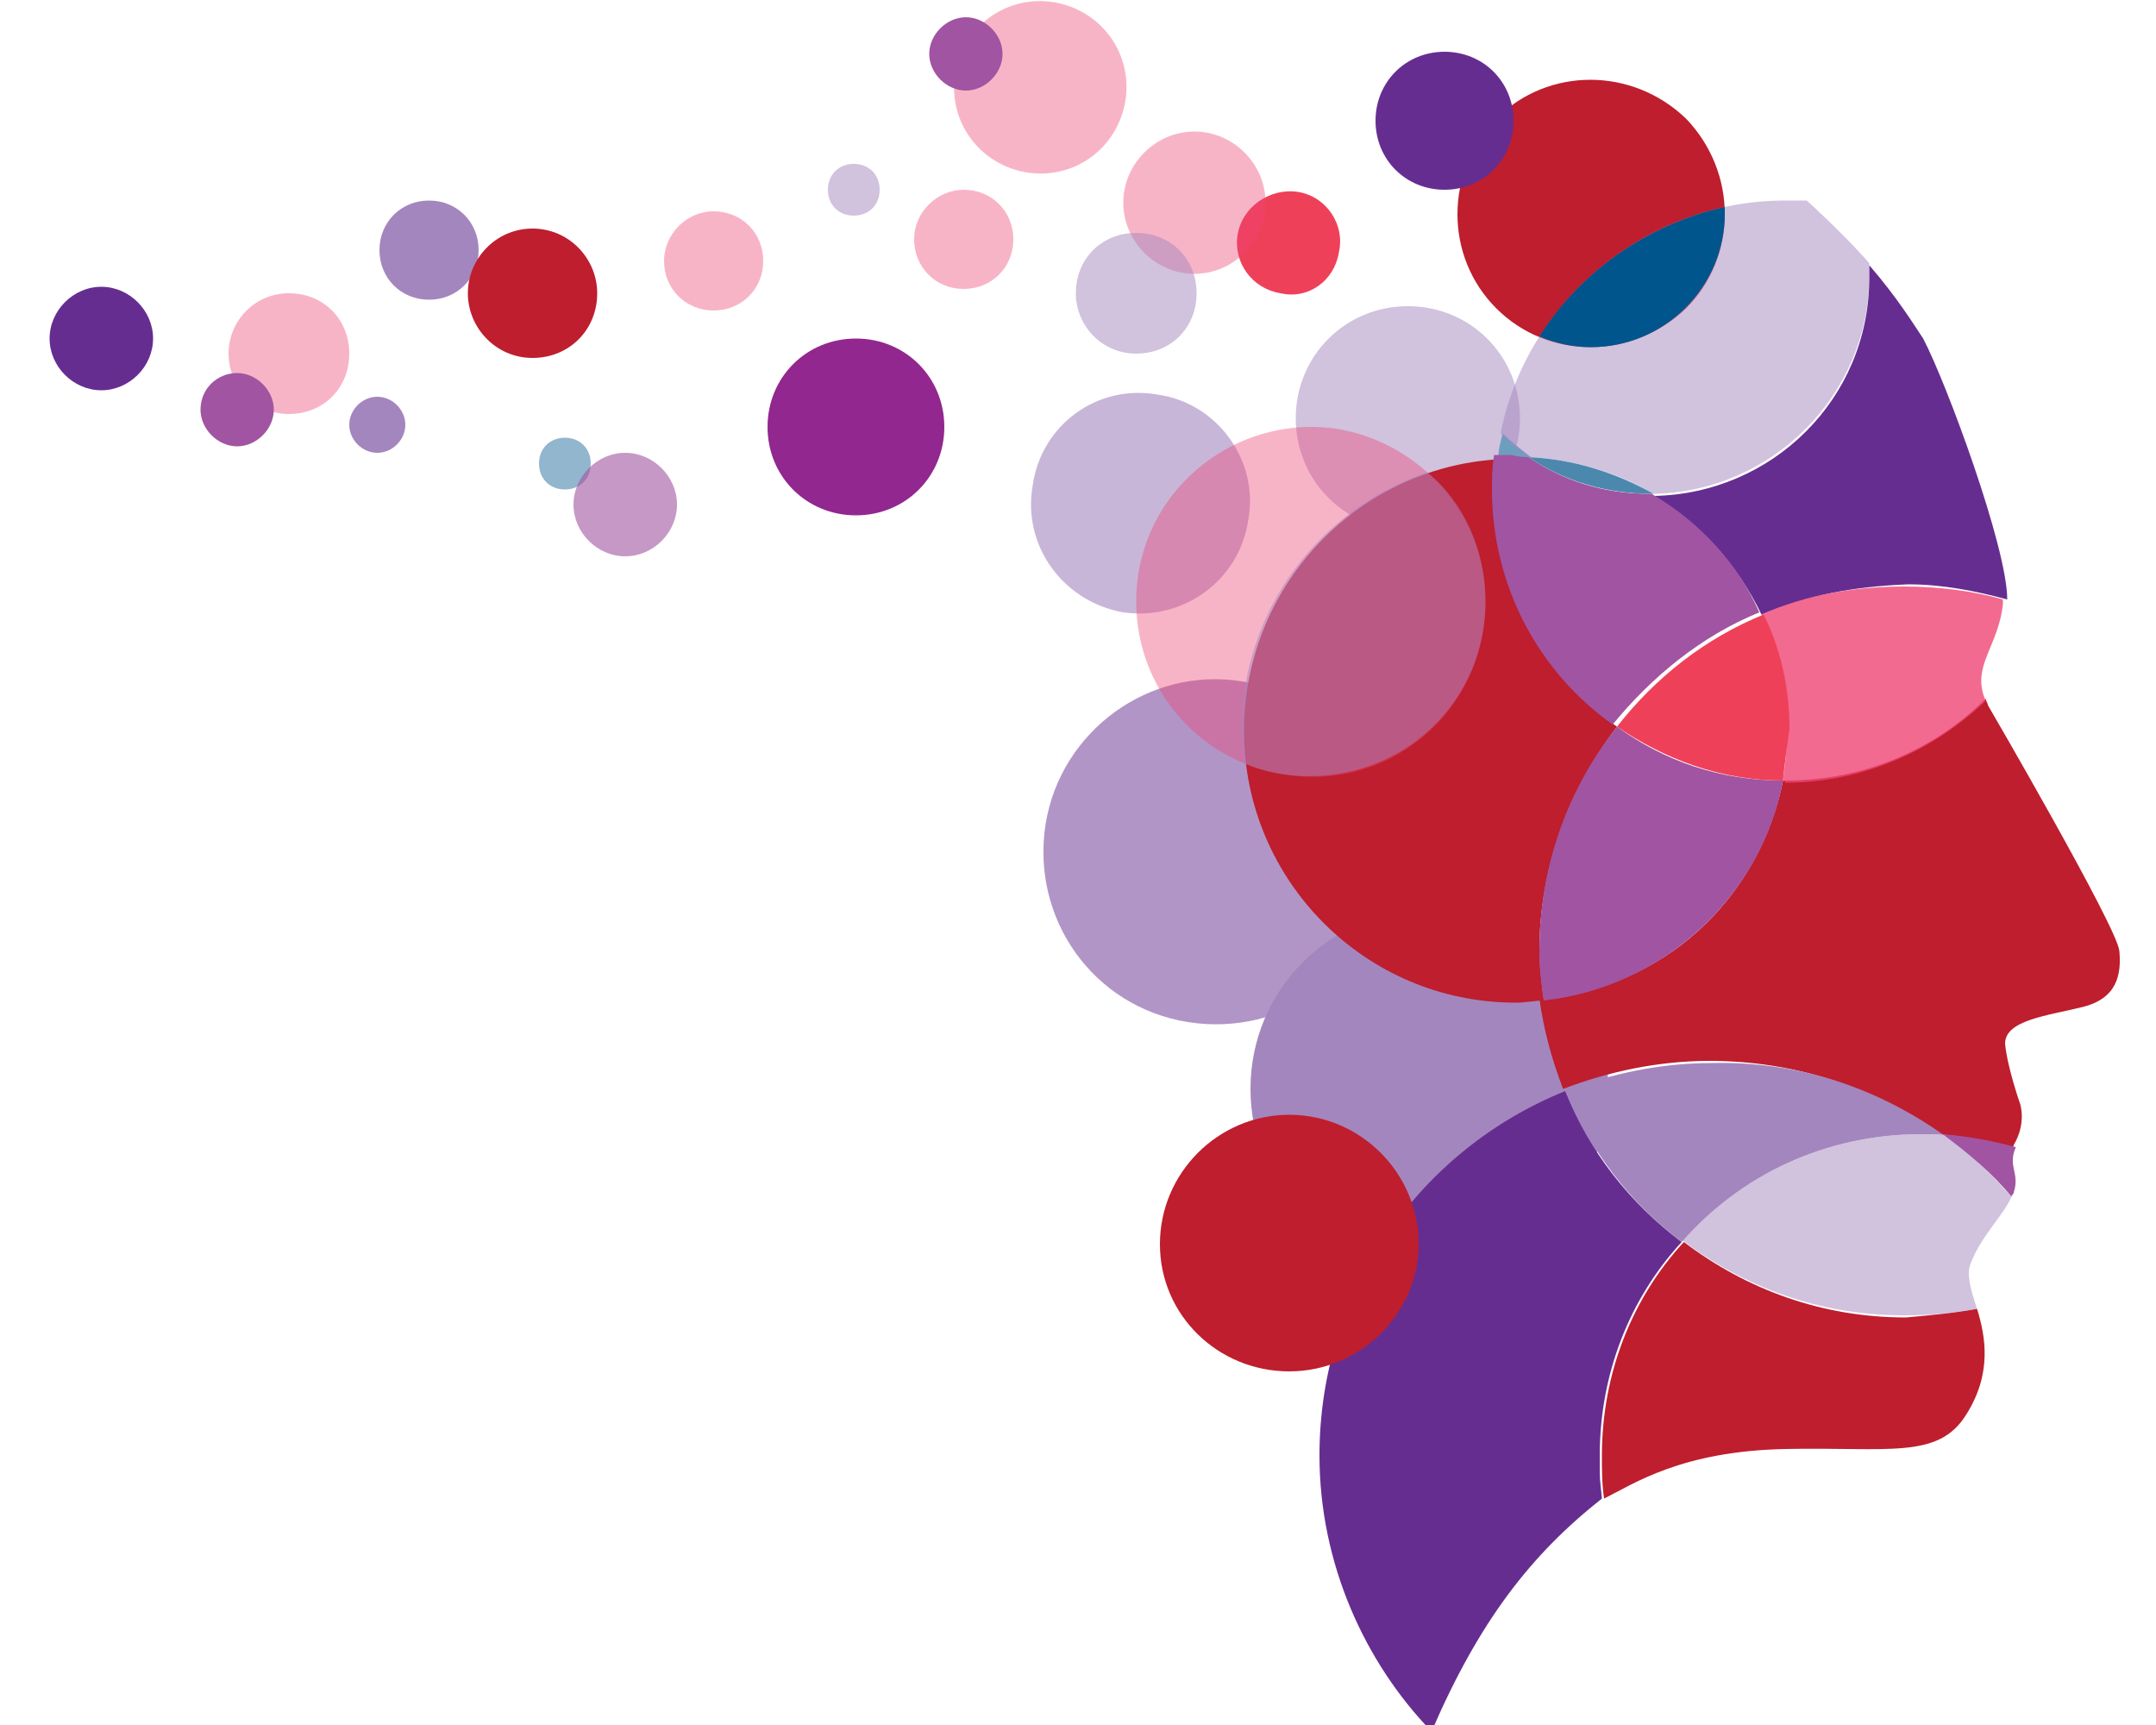 <svg version="1.2" xmlns="http://www.w3.org/2000/svg" viewBox="0 0 100 80" width="100" height="80">
	<title>FacilityAI_Logo-svg</title>
	<style>
		.s0 { fill: #be1e2d } 
		.s1 { fill: #ef405a } 
		.s2 { fill: #662d91 } 
		.s3 { opacity: .5;fill: #a486be } 
		.s4 { fill: #a486be } 
		.s5 { fill: #91b6cd } 
		.s6 { opacity: .5;fill: #662d91 } 
		.s7 { fill: #a154a1 } 
		.s8 { fill: #6e9ebe } 
		.s9 { opacity: .8;fill: #ef4574 } 
		.s10 { fill: #00558c } 
		.s11 { fill: #4c88ae } 
		.s12 { opacity: .6;fill: #a154a1 } 
		.s13 { opacity: .6;fill: #a486be } 
		.s14 { opacity: .4;fill: #ef4574 } 
		.s15 { fill: #92278f } 
	</style>
	<g id="Layer">
		<g id="Layer_2_00000137090776544021160680000006956659086131715206_">
			<g id="Layer_1-2">
				<path id="Layer" class="s0" d="m78.2 14.3c-2.5 2.4-6.4 2.4-8.8 0-2.4-2.4-2.4-6.3 0-8.8 2.4-2.4 6.3-2.4 8.8 0 2.4 2.5 2.4 6.4 0 8.8z"/>
				<path id="Layer" class="s1" d="m62.1 11.7c-0.2 1.3-1.4 2.2-2.7 1.9-1.3-0.2-2.2-1.4-2-2.7 0.2-1.3 1.5-2.2 2.8-2 1.3 0.2 2.2 1.5 1.9 2.8z"/>
				<path id="Layer" class="s2" d="m4.7 18.1c-1.3 0-2.4-1.1-2.4-2.4 0-1.3 1.1-2.4 2.4-2.4 1.3 0 2.4 1.1 2.4 2.4 0 1.3-1.1 2.4-2.4 2.4z"/>
				<path id="Layer" class="s3" d="m39.6 10c-0.7 0-1.2-0.5-1.2-1.2 0-0.7 0.5-1.2 1.2-1.2 0.7 0 1.2 0.5 1.2 1.2 0 0.7-0.5 1.2-1.2 1.2z"/>
				<path id="Layer" class="s4" d="m17.5 21c-0.7 0-1.3-0.6-1.3-1.3 0-0.7 0.6-1.3 1.3-1.3 0.7 0 1.3 0.6 1.3 1.3 0 0.7-0.6 1.3-1.3 1.3z"/>
				<path id="Layer" class="s5" d="m26.2 22.7c-0.7 0-1.2-0.5-1.2-1.2 0-0.7 0.5-1.2 1.2-1.2 0.7 0 1.2 0.5 1.2 1.2 0 0.7-0.5 1.2-1.2 1.2z"/>
				<path id="Layer" class="s3" d="m65.3 24.6c-2.9 0-5.2-2.3-5.2-5.2 0-2.9 2.3-5.2 5.2-5.2 2.9 0 5.2 2.3 5.2 5.2 0 2.9-2.3 5.2-5.2 5.2z"/>
				<path id="Layer" class="s6" d="m64.3 40.8c-0.7 4.4-4.8 7.3-9.2 6.6-4.4-0.7-7.3-4.8-6.6-9.2 0.7-4.3 4.8-7.3 9.1-6.6 4.4 0.7 7.4 4.8 6.7 9.2z"/>
				<path id="Layer" class="s4" d="m66.3 58.8c-4.6 0-8.3-3.7-8.3-8.3 0-4.6 3.7-8.3 8.3-8.3 4.6 0 8.3 3.7 8.3 8.3 0 4.6-3.7 8.3-8.3 8.3z"/>
				<path id="Layer" class="s0" d="m75 33.7c-2.2 2.9-3.6 6.5-3.6 10.4 0 0.8 0.1 1.5 0.2 2.3-0.4 0-0.8 0.1-1.3 0.1-7 0-12.6-5.7-12.6-12.6 0-6.7 5.2-12.2 11.8-12.6-0.1 0.5-0.1 1-0.1 1.6 0 4.4 2.2 8.4 5.6 10.8z"/>
				<path id="Layer" class="s0" d="m82.7 36.2h0.1c3.6 0 6.9-1.4 9.3-3.8 0 0.1 0.1 0.2 0.1 0.3 0 0 6 10.3 6.1 11.4 0.1 1.1-0.1 2.2-1.7 2.6-1.6 0.4-3.6 0.6-3.6 1.7 0.1 1.1 0.7 2.8 0.7 2.8 0 0 0.3 0.9-0.3 1.9 0 0 0 0.1-0.1 0.1-1.1-0.3-2.2-0.5-3.4-0.6-3-2.2-6.7-3.4-10.6-3.4-2.4 0-4.7 0.5-6.8 1.3-0.5-1.3-0.9-2.7-1.1-4.2 5.7-0.4 10.2-4.6 11.3-10.1z"/>
				<path id="Layer" class="s7" d="m75 33.7c2.2 1.6 4.8 2.5 7.7 2.5-1 5.4-5.6 9.6-11.1 10.2-0.1-0.8-0.2-1.5-0.2-2.3 0-3.9 1.3-7.5 3.6-10.4z"/>
				<path id="Layer" class="s2" d="m61.2 67.5c0-7.7 4.7-14.2 11.4-16.9 1.1 2.8 3 5.2 5.4 7-2.4 2.6-3.8 6.1-3.8 9.9 0 1.4 0 0.9 0.1 2-3.3 2.6-5.7 5.7-7.9 10.8-3.1-3.2-5.2-7.8-5.2-12.8z"/>
				<path id="Layer" class="s4" d="m90.1 52.6c-0.3 0-0.6 0-1 0-4.4 0-8.4 1.9-11.1 5-2.4-1.8-4.2-4.2-5.4-7 2.1-0.8 4.4-1.3 6.8-1.3 4.1-0.1 7.7 1.2 10.7 3.3z"/>
				<path id="Layer" class="s7" d="m90.1 52.6c1.2 0.1 2.3 0.3 3.4 0.6-0.4 0.9 0.2 1.2-0.1 2.1 0 0.1-0.1 0.1-0.1 0.2-0.9-1.1-2-2-3.2-2.9z"/>
				<path id="Layer" class="s0" d="m91.7 60.7c0.4 1.3 0.7 3-0.5 4.9-1.3 2.1-3.6 1.5-8.4 1.6-4.8 0.1-7 1.6-8.4 2.3-0.1-0.7-0.1-1.3-0.1-2 0-3.8 1.4-7.3 3.8-9.9 2.9 2.2 6.4 3.5 10.3 3.5 1.1-0.1 2.2-0.2 3.3-0.4z"/>
				<path id="Layer" class="s3" d="m89.1 52.6c0.3 0 0.7 0 1 0 1.2 0.8 2.2 1.8 3.2 2.9-0.4 0.9-1.4 1.8-1.9 3.1-0.2 0.5 0 1.2 0.3 2.1-1.1 0.2-2.2 0.3-3.4 0.3-3.9 0-7.4-1.3-10.3-3.5 2.8-3 6.7-4.9 11.1-4.9z"/>
				<path id="Layer" class="s8" d="m70.3 21.2c-0.3 0-0.6 0-0.8 0 0-0.4 0.1-0.7 0.2-1.1 0.4 0.4 0.8 0.7 1.3 1.1-0.3 0-0.5 0-0.7 0z"/>
				<path id="Layer" class="s2" d="m81.7 28.5c-1.1-2.3-2.9-4.3-5-5.5 5.5-0.1 10-4.5 10-10.1q0-0.3 0-0.6c1.3 1.5 2.1 2.8 2.5 3.4 1.1 2.1 3.9 9.7 3.9 12.1-1.5-0.4-3-0.7-4.6-0.7-2.5 0.1-4.7 0.5-6.8 1.4z"/>
				<path id="Layer" class="s7" d="m70.9 21.2c1.6 1.1 3.5 1.7 5.6 1.7h0.1c2.2 1.3 4 3.2 5 5.5-2.7 1.1-5 3-6.8 5.2-3.4-2.4-5.6-6.4-5.6-10.9 0-0.5 0-1 0.1-1.6 0.3 0 0.6 0 0.8 0 0.4 0.1 0.6 0.1 0.8 0.1z"/>
				<path id="Layer" class="s9" d="m82.7 36.2c0.1-0.8 0.2-1.6 0.2-2.4 0-1.9-0.4-3.7-1.2-5.3 2-0.9 4.3-1.3 6.6-1.3 1.6 0 3.2 0.2 4.6 0.6 0 0.1 0 0.2 0 0.2-0.2 2-1.5 2.9-0.8 4.5-2.4 2.3-5.7 3.8-9.3 3.8 0-0.1-0.1-0.1-0.1-0.1z"/>
				<path id="Layer" class="s1" d="m82.7 36.2c-2.9 0-5.5-1-7.7-2.5 1.8-2.3 4.1-4.1 6.8-5.2 0.8 1.6 1.2 3.4 1.2 5.3q-0.2 1.4-0.3 2.4z"/>
				<path id="Layer" class="s3" d="m82.8 9.3c0.3 0 0.6 0 1 0 1.1 1 2.1 2 2.9 2.9q0 0.3 0 0.6c0 5.5-4.5 10-10 10.1-1.7-1-3.7-1.6-5.8-1.7-0.5-0.3-0.9-0.7-1.3-1.1 1.2-6.1 6.7-10.8 13.2-10.8z"/>
				<path id="Layer" class="s10" d="m71.4 15.6c0.7 0.3 1.5 0.5 2.4 0.5 3.4 0 6.2-2.8 6.2-6.2q0-0.1 0-0.3c-3.6 0.8-6.7 3-8.6 6z"/>
				<path id="Layer" class="s11" d="m70.9 21.2c2.1 0.1 4 0.7 5.8 1.7h-0.1c-2.1 0-4.1-0.6-5.7-1.7z"/>
				<path id="Layer" class="s2" d="m67 8.8c-1.8 0-3.2-1.4-3.2-3.2 0-1.8 1.4-3.2 3.2-3.2 1.8 0 3.2 1.4 3.2 3.2 0 1.8-1.4 3.2-3.2 3.2z"/>
				<path id="Layer" class="s12" d="m29 25.8c-1.3 0-2.4-1.1-2.4-2.4 0-1.3 1.1-2.4 2.4-2.4 1.3 0 2.4 1.1 2.4 2.4 0 1.3-1.1 2.4-2.4 2.4z"/>
				<path id="Layer" class="s13" d="m57.9 24.1c-0.4 2.8-3 4.7-5.8 4.3-2.8-0.5-4.7-3.1-4.2-5.9 0.4-2.8 3-4.7 5.8-4.2 2.8 0.4 4.7 3.1 4.2 5.8z"/>
				<path id="Layer" class="s14" d="m42.4 11.1c0 1.3 1 2.3 2.3 2.3 1.3 0 2.3-1 2.3-2.3 0-1.3-1-2.3-2.3-2.3-1.2 0-2.3 1-2.3 2.3z"/>
				<path id="Layer" class="s4" d="m17.6 11.6c0 1.3 1 2.3 2.3 2.3 1.3 0 2.3-1 2.3-2.3 0-1.3-1-2.3-2.3-2.3-1.3 0-2.3 1-2.3 2.3z"/>
				<path id="Layer" class="s14" d="m30.8 12.1c0 1.3 1 2.3 2.3 2.3 1.3 0 2.3-1 2.3-2.3 0-1.3-1-2.3-2.3-2.3-1.3 0-2.3 1.1-2.3 2.3z"/>
				<path id="Layer" class="s14" d="m52.1 9.4c0 1.8 1.5 3.3 3.3 3.3 1.8 0 3.3-1.5 3.3-3.3 0-1.8-1.5-3.3-3.3-3.3-1.8 0-3.3 1.5-3.3 3.3z"/>
				<path id="Layer" class="s3" d="m49.9 13.6c0 1.5 1.2 2.8 2.8 2.8 1.6 0 2.8-1.2 2.8-2.8 0-1.6-1.2-2.8-2.8-2.8-1.6 0-2.8 1.2-2.8 2.8z"/>
				<path id="Layer" class="s14" d="m10.6 16.4c0 1.5 1.2 2.8 2.8 2.8 1.6 0 2.8-1.2 2.8-2.8 0-1.6-1.2-2.8-2.8-2.8-1.6 0-2.8 1.3-2.8 2.8z"/>
				<path id="Layer" class="s14" d="m44.6 5.7c0.9 2 3.3 2.9 5.3 2 2-0.9 2.9-3.3 2-5.3-0.9-2-3.3-2.9-5.3-2-2 0.9-2.9 3.3-2 5.3z"/>
				<path id="Layer" class="s7" d="m43.1 2.5c0 0.9 0.8 1.7 1.7 1.7 0.9 0 1.7-0.8 1.7-1.7 0-0.9-0.8-1.7-1.7-1.7-0.9 0-1.7 0.8-1.7 1.7z"/>
				<path id="Layer" class="s7" d="m9.3 19c0 0.9 0.8 1.7 1.7 1.7 0.9 0 1.7-0.8 1.7-1.7 0-0.9-0.8-1.7-1.7-1.7-0.9 0-1.7 0.7-1.7 1.7z"/>
				<path id="Layer" class="s14" d="m68.8 29.2c-0.7 4.5-4.9 7.5-9.3 6.7-4.4-0.7-7.4-4.8-6.7-9.3 0.7-4.4 4.9-7.4 9.3-6.7 4.4 0.8 7.4 4.9 6.7 9.3z"/>
				<path id="Layer" class="s3" d="m68.9 27.9c0-2.4-1-4.6-2.7-6-5 1.7-8.6 6.4-8.6 11.9 0 0.5 0.1 1.1 0.1 1.6 0.9 0.4 2 0.6 3 0.6 4.6 0 8.2-3.6 8.2-8.1z"/>
				<path id="Layer" class="s15" d="m39.7 23.9c-2.3 0-4.1-1.8-4.1-4.1 0-2.3 1.8-4.1 4.1-4.1 2.3 0 4.1 1.8 4.1 4.1 0 2.3-1.8 4.1-4.1 4.1z"/>
				<path id="Layer" class="s0" d="m21.7 13.6c0 1.6 1.3 3 3 3 1.7 0 3-1.3 3-3 0-1.6-1.3-3-3-3-1.7 0-3 1.4-3 3z"/>
				<path id="Layer" class="s0" d="m53.8 57.7c0 3.3 2.7 5.9 6 5.9 3.3 0 6-2.7 6-5.9 0-3.3-2.7-6-6-6-3.3 0-6 2.7-6 6z"/>
			</g>
		</g>
	</g>
</svg>